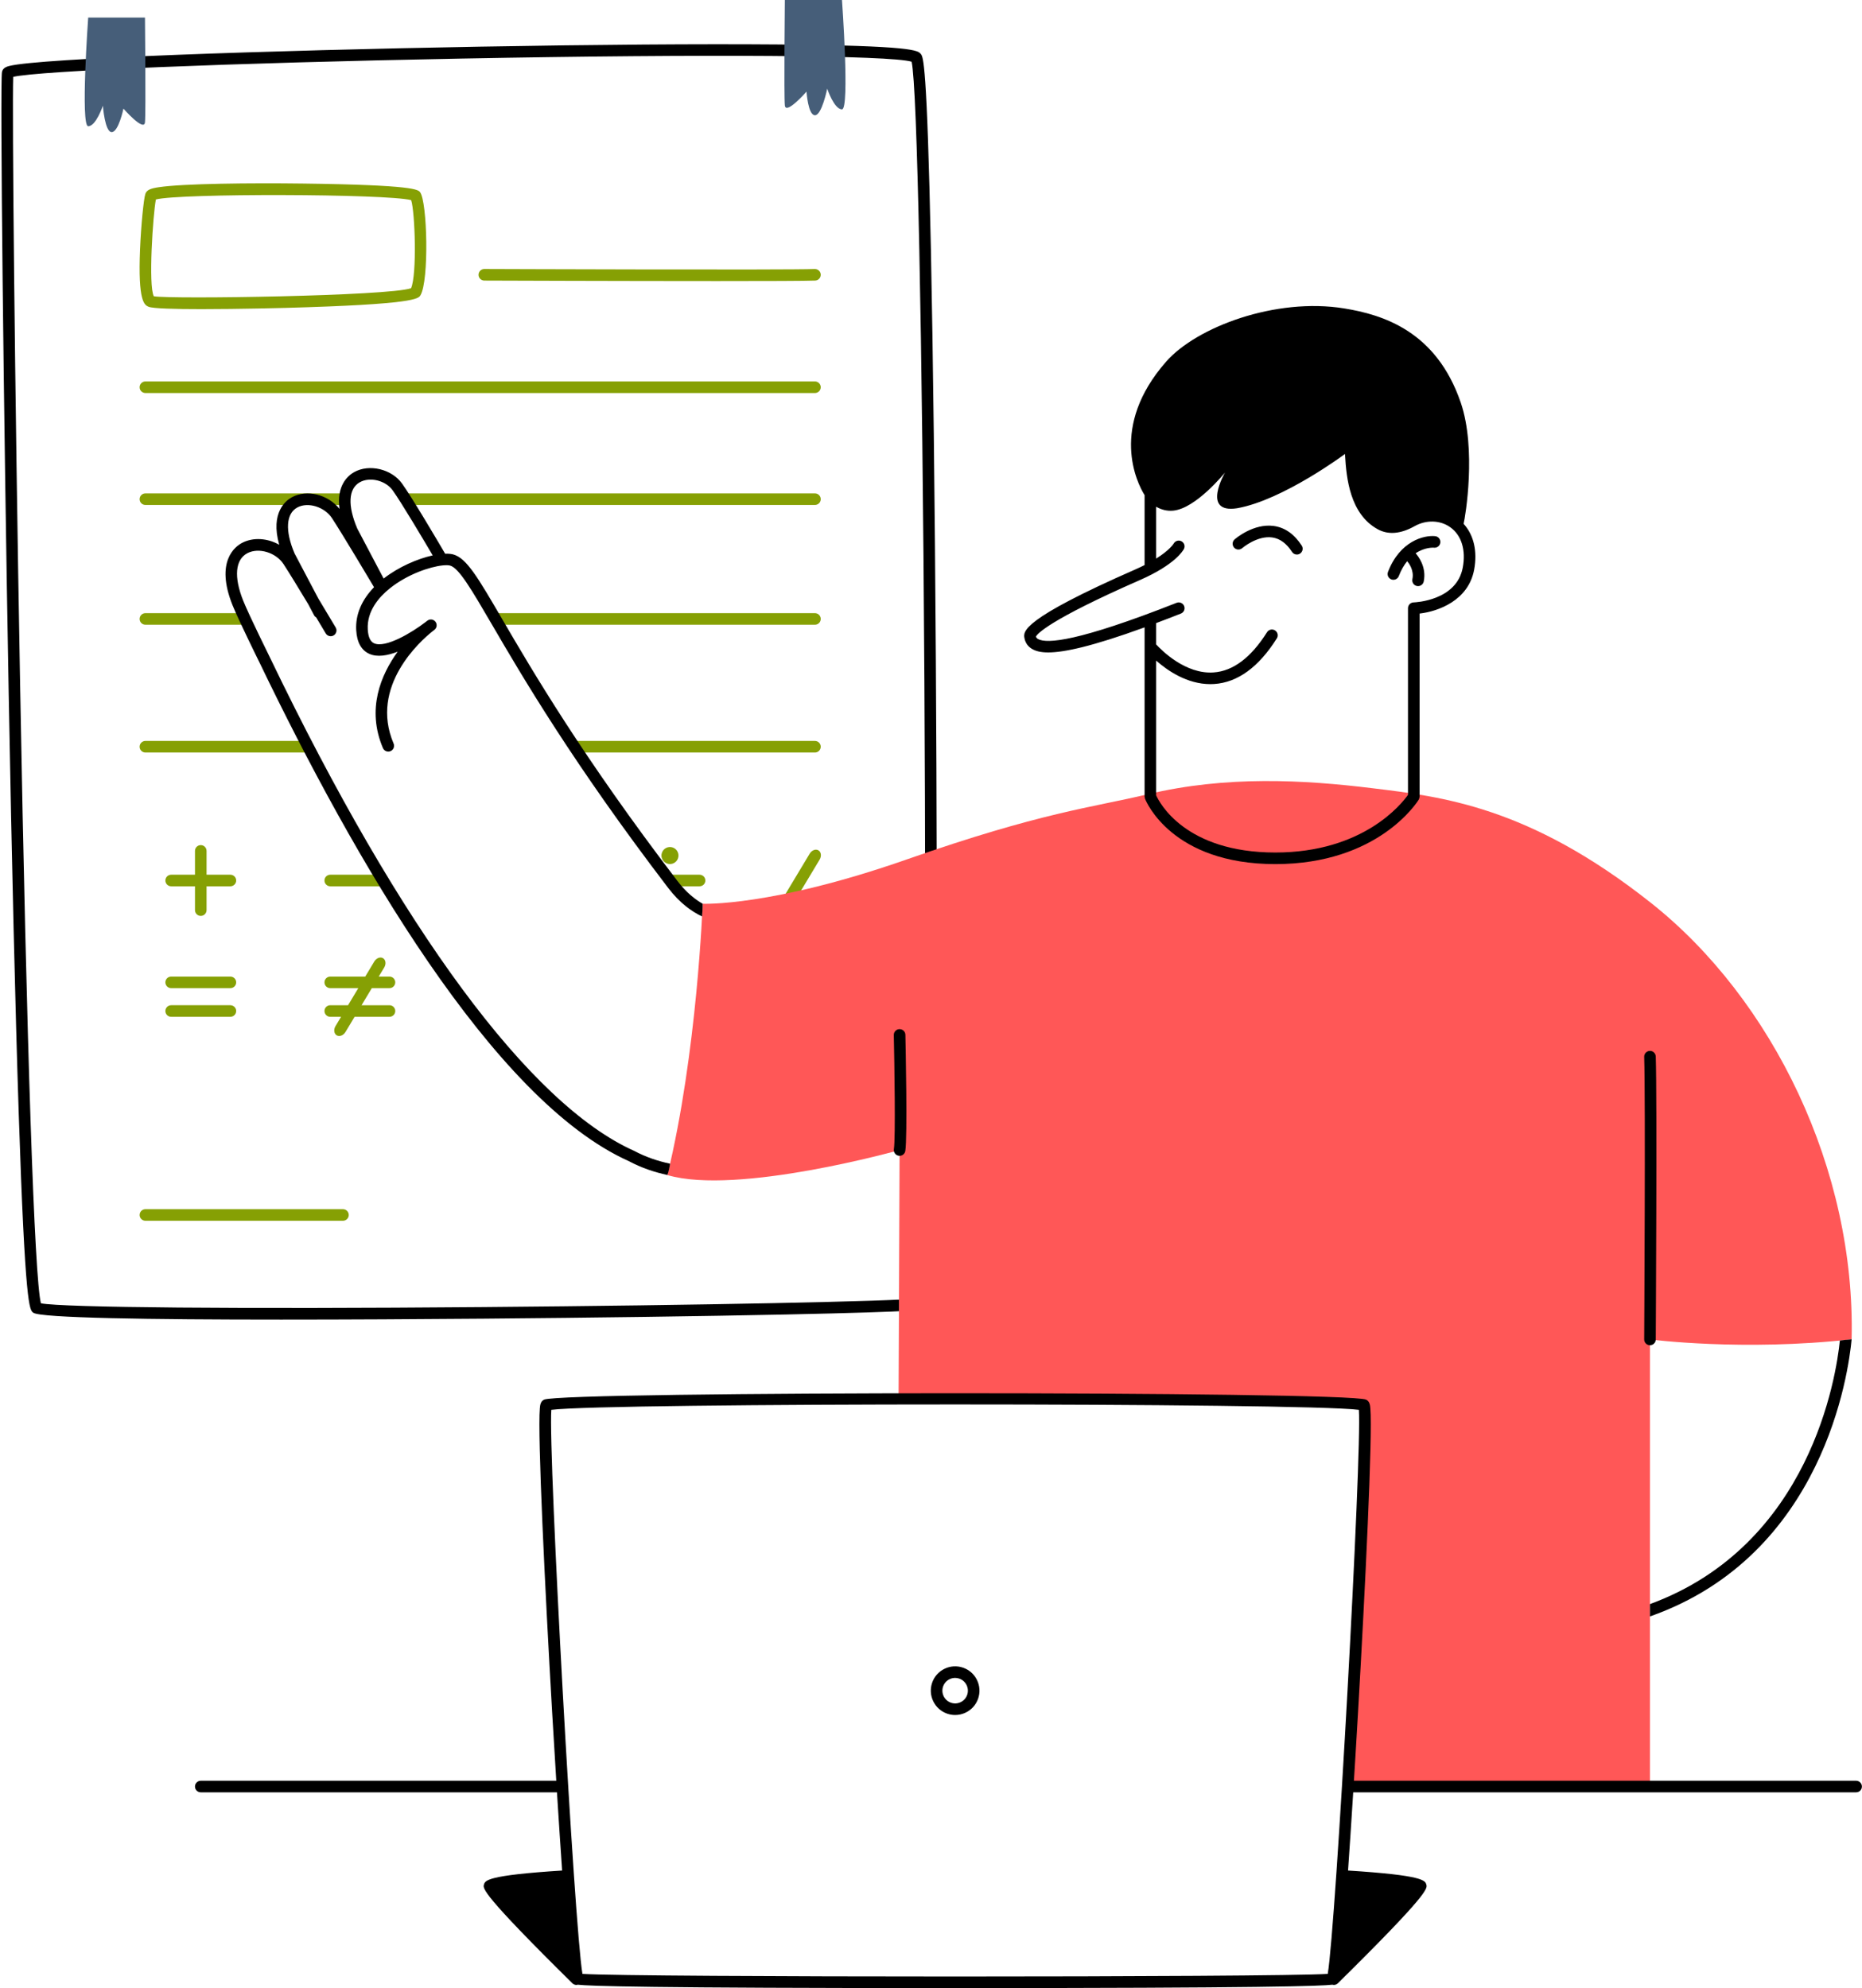 <?xml version="1.0" encoding="UTF-8" standalone="no"?><svg xmlns="http://www.w3.org/2000/svg" xmlns:xlink="http://www.w3.org/1999/xlink" fill="#000000" height="429.2" preserveAspectRatio="xMidYMid meet" version="1" viewBox="-0.3 0.0 402.0 429.2" width="402" zoomAndPan="magnify"><g id="change1_1"><path d="M35.404,218.26c0-0.69,0.56-1.25,1.25-1.25h12.783c0.69,0,1.25,0.56,1.25,1.25 s-0.56,1.25-1.25,1.25H36.654C35.964,219.51,35.404,218.951,35.404,218.26z M36.654,213.326h12.783 c0.69,0,1.25-0.56,1.25-1.25s-0.56-1.25-1.25-1.25H36.654c-0.69,0-1.25,0.56-1.25,1.25 S35.964,213.326,36.654,213.326z M36.654,191.337h5.142v5.141c0,0.69,0.56,1.25,1.25,1.25s1.25-0.56,1.25-1.25 v-5.141h5.141c0.69,0,1.25-0.56,1.25-1.25s-0.56-1.25-1.25-1.25h-5.141v-5.142c0-0.69-0.56-1.25-1.25-1.25 s-1.25,0.56-1.25,1.25v5.142h-5.142c-0.69,0-1.25,0.56-1.25,1.25S35.964,191.337,36.654,191.337z M71.003,191.337 h11.08c0.69,0,1.25-0.56,1.25-1.25s-0.56-1.25-1.25-1.25h-11.08c-0.69,0-1.25,0.56-1.25,1.25 S70.312,191.337,71.003,191.337z M83.785,213.326c0.69,0,1.25-0.56,1.25-1.25s-0.56-1.25-1.25-1.25h-2.315 l1.179-1.962c0.452-0.752,0.338-1.65-0.254-2.006c-0.592-0.355-1.438-0.034-1.89,0.719l-1.951,3.249h-7.551 c-0.69,0-1.25,0.56-1.25,1.25s0.56,1.25,1.25,1.25h6.05l-2.213,3.685h-3.837c-0.69,0-1.25,0.56-1.25,1.25 s0.56,1.25,1.25,1.25h2.336l-1.199,1.997c-0.452,0.752-0.338,1.65,0.254,2.006 c0.592,0.355,1.438,0.034,1.89-0.719l1.972-3.284h7.531c0.69,0,1.25-0.56,1.25-1.25s-0.56-1.25-1.25-1.25h-6.029 l2.213-3.685H83.785z M176.398,183.575c-0.592-0.355-1.438-0.034-1.89,0.719l-8.366,13.931 c-0.452,0.752-0.338,1.65,0.254,2.006s1.438,0.034,1.89-0.719l8.366-13.931 C177.103,184.828,176.99,183.93,176.398,183.575z M150.735,188.837h-5.766c-0.69,0-1.25,0.56-1.25,1.25 s0.56,1.25,1.25,1.25h5.766c0.69,0,1.25-0.56,1.25-1.25S151.425,188.837,150.735,188.837z M146.08,185.299 c0.333-0.959-0.174-2.006-1.133-2.34c-0.959-0.333-2.006,0.174-2.34,1.133c-0.333,0.959,0.174,2.006,1.133,2.34 C144.699,186.766,145.746,186.258,146.08,185.299z M43.167,66.733c-5.585,0-10.515-0.119-11.407-0.515 c-0.861-0.383-2.303-1.023-1.825-12.429c0.209-4.989,0.781-10.913,1.156-11.96c0-0.001,0-0.001,0-0.001 c0.311-0.869,1.243-1.165,2.853-1.408c5.35-0.808,20.093-0.934,31.093-0.795 c24.184,0.304,24.95,1.326,25.362,1.875c1.557,2.075,1.969,19.084,0.072,22.252 c-0.438,0.731-1.17,1.955-29.163,2.717C61.144,66.473,51.437,66.733,43.167,66.733z M32.909,63.963 c3.713,0.651,50.693-0.048,55.541-1.742c1.302-3.013,0.847-16.471,0.019-19.014 c-5.278-1.386-50.162-1.492-55.116-0.142C32.733,46.266,31.693,61.671,32.909,63.963z M32.982,64.081L32.982,64.081 L32.982,64.081z M88.643,62.142L88.643,62.142L88.643,62.142z M154.507,60.682c-20.509,0-48.478-0.103-50.245-0.11 c-0.69-0.002-1.248-0.565-1.245-1.255c0.002-0.689,0.561-1.245,1.25-1.245c0.002,0,0.003,0,0.005,0 c0.656,0.003,65.701,0.245,71.318,0.001c0.693-0.012,1.272,0.505,1.303,1.195c0.029,0.69-0.506,1.273-1.195,1.303 C173.761,60.654,165.135,60.682,154.507,60.682z M175.644,84.847H31.093c-0.69,0-1.25-0.56-1.25-1.25 s0.56-1.25,1.25-1.25h144.551c0.69,0,1.25,0.56,1.25,1.25S176.334,84.847,175.644,84.847z M175.644,109.013H87.735 c-0.69,0-1.25-0.56-1.25-1.25s0.56-1.25,1.25-1.25h87.909c0.69,0,1.25,0.56,1.25,1.25 S176.334,109.013,175.644,109.013z M73.746,109.013H31.093c-0.69,0-1.25-0.56-1.25-1.25s0.56-1.25,1.25-1.25h42.653 c0.69,0,1.25,0.56,1.25,1.25S74.436,109.013,73.746,109.013z M175.644,134.869h-68.507c-0.69,0-1.25-0.56-1.25-1.25 s0.56-1.25,1.25-1.25h68.507c0.69,0,1.25,0.56,1.25,1.25S176.334,134.869,175.644,134.869z M52.419,134.869H31.093 c-0.69,0-1.25-0.56-1.25-1.25s0.56-1.25,1.25-1.25h21.327c0.69,0,1.25,0.56,1.25,1.25S53.11,134.869,52.419,134.869 z M175.644,162.456h-51.811c-0.69,0-1.25-0.56-1.25-1.25s0.56-1.25,1.25-1.25h51.811c0.69,0,1.25,0.56,1.25,1.25 S176.334,162.456,175.644,162.456z M65.773,162.456H31.093c-0.69,0-1.25-0.56-1.25-1.25s0.56-1.25,1.25-1.25h34.68 c0.69,0,1.25,0.56,1.25,1.25S66.463,162.456,65.773,162.456z M73.746,263.543H31.093c-0.69,0-1.25-0.56-1.25-1.25 s0.56-1.25,1.25-1.25h42.653c0.69,0,1.25,0.56,1.25,1.25S74.436,263.543,73.746,263.543z" fill="#86a004"/></g><g id="change2_1"><path d="M60.397,284.879c-28.326,0-51.92-0.348-53.508-1.482c-0.829-0.591-1.768-1.262-3.149-43.111 c-0.74-22.398-1.487-53.695-2.161-90.506c-1.126-61.48-1.888-131.726-1.456-134.221l0,0 c0.166-0.958,1.173-1.213,1.603-1.321c6.568-1.661,56.069-3.352,101.573-4.165 c24.82-0.443,47.608-0.61,64.171-0.475c29.602,0.245,30.435,1.301,31.042,2.072 c0.497,0.632,1.33,1.69,2.168,42.281c0.468,22.678,0.848,54.176,1.067,88.69 c0.392,61.288,0.267,130.56-0.736,138.225c-0.078,0.6-0.181,1.124-0.644,1.472 c-0.505,0.379-1.077,0.809-31.09,1.44c-17.834,0.375-41.548,0.702-65.062,0.896 C89.865,284.793,74.539,284.879,60.397,284.879z M8.531,281.363c4.718,0.922,42.522,1.25,95.445,0.812 c46.82-0.386,88.68-1.237,94.596-1.904c0.79-7.038,1.105-65.147,0.702-133.078 c-0.447-75.269-1.548-128.494-2.757-133.869c-4.585-1.4-44.083-1.682-97.227-0.678 C49.598,13.585,8.137,15.289,2.551,16.594c-0.244,6.956,0.287,64.861,1.494,131.338 C5.47,226.426,7.138,275.925,8.531,281.363z M8.187,281.275c0,0,0,0,0.001,0 C8.187,281.275,8.187,281.275,8.187,281.275z M196.779,13.422L196.779,13.422L196.779,13.422z" fill="#000000"/></g><g id="change3_1"><path d="M399.458,289.14c-23.495,2.632-43.534,0.023-43.534,0.023v96.522h-64.888 c0.629-12.069,3.57-69.936,2.753-82.489c-3.731-0.745-79.865-1.187-100.09-1.291l0.221-53.632 c0,0-35,9.847-50.129,5.406c6.457-26.58,7.609-58.573,7.609-58.573s14.824,0.666,44.042-9.562 s39.899-11.18,52.044-14.076c16.957-4.043,33.652-3.13,48.522-1.304s33.659,3.826,60.055,24.696 C382.458,215.728,400.336,252.618,399.458,289.14z M399.458,289.14c-23.495,2.632-43.534,0.023-43.534,0.023v96.522 h-64.888c0.629-12.069,3.57-69.936,2.753-82.489c-3.731-0.745-79.865-1.187-100.09-1.291l0.221-53.632 c0,0-35,9.847-50.129,5.406c6.457-26.58,7.609-58.573,7.609-58.573s14.824,0.666,44.042-9.562 s39.899-11.18,52.044-14.076c16.957-4.043,33.652-3.13,48.522-1.304s33.659,3.826,60.055,24.696 C382.458,215.728,400.336,252.618,399.458,289.14z" fill="#ff5757"/></g><g id="change2_2"><path d="M315.685,113.081c0.386-1.506,2.811-16.138-0.611-26.159 C309.79,71.45,298.221,67.93,289.887,66.578c-14.741-2.387-31.825,3.985-38.423,11.497 c-12.338,14.047-6.298,26.193-4.652,28.81v15.104c-0.61,0.307-1.264,0.62-1.991,0.939 c-24.679,10.824-24.202,13.428-23.945,14.828c0.19,1.042,0.785,1.867,1.718,2.385 c0.717,0.398,1.728,0.709,3.411,0.709c3.334-0,9.315-1.231,20.808-5.412v36.635h0.035 c0.008,0.128,0.019,0.257,0.068,0.383c0.228,0.575,5.814,14.087,28.125,14.087c22.161,0,30.61-13.348,30.959-13.916 c0.107-0.174,0.152-0.363,0.167-0.554h0.015v-39.614c4.107-0.479,10.555-2.864,11.783-9.475 C318.709,118.972,317.87,115.477,315.685,113.081z M315.507,122.527c-1.328,7.144-10.235,7.511-10.612,7.523 c-0.676,0.019-1.214,0.573-1.214,1.25v40.296c-1.291,1.839-9.568,12.447-28.641,12.447 c-19.493,0-25.043-10.817-25.728-12.341v-29.091c2.434,2.15,6.668,5.081,11.698,5.081 c0.276,0,0.556-0.009,0.836-0.027c5.061-0.331,9.608-3.644,13.517-9.849c0.368-0.584,0.192-1.356-0.392-1.724 c-0.584-0.369-1.356-0.192-1.724,0.392c-3.454,5.483-7.341,8.405-11.552,8.685 c-6.019,0.41-11.14-4.698-12.384-6.049v-4.606c1.675-0.628,3.442-1.305,5.338-2.053 c0.643-0.253,0.958-0.979,0.705-1.622c-0.254-0.642-0.98-0.957-1.621-0.705 c-21.274,8.385-28.017,8.881-29.927,7.82c-0.246-0.137-0.379-0.292-0.446-0.535 c0.264-0.526,2.563-3.475,22.464-12.204c7.628-3.346,9.317-6.381,9.485-6.716c0.304-0.608,0.06-1.336-0.542-1.653 c-0.602-0.316-1.352-0.083-1.682,0.512c-0.011,0.018-0.8,1.368-3.774,3.231v-11.199 c1.125,0.665,2.382,0.965,3.652,0.852c4.957-0.44,11.217-8.24,11.217-8.24s-5.217,8.941,2.609,7.718 c9.913-1.744,23.291-11.717,23.291-11.717c0.008,0.12,0.015,0.245,0.022,0.368 c0.283,4.814,1.037,12.601,7.053,15.889c2.273,1.242,4.953,1.016,7.963-0.675 c2.509-1.405,5.531-1.31,7.702,0.244C315.233,115.559,316.212,118.729,315.507,122.527z M355.924,290.413 c-0.002,0-0.005,0-0.008,0c-0.69-0.004-1.246-0.567-1.242-1.258c0.003-0.516,0.306-51.734,0.001-60.995 c-0.023-0.69,0.518-1.268,1.208-1.29c0.672-0.046,1.267,0.519,1.29,1.208c0.307,9.308,0.004,60.576,0.001,61.093 C357.17,289.858,356.611,290.413,355.924,290.413z M193.922,249.522c-0.067,0-0.135-0.005-0.203-0.017 c-0.681-0.11-1.144-0.753-1.032-1.435c0.376-2.314,0.116-18.557-0.017-24.62 c-0.015-0.69,0.532-1.262,1.223-1.277c0.71-0.001,1.262,0.532,1.277,1.223c0.049,2.255,0.466,22.113-0.017,25.077 C195.054,249.087,194.524,249.522,193.922,249.522z M121.379,386.934H43.046c-0.69,0-1.25-0.56-1.25-1.25 s0.56-1.25,1.25-1.25h78.332C122.069,384.434,122.069,386.934,121.379,386.934z M400.434,386.934H291.036 c-0.69,0-0.69-2.5,0-2.5h109.397c0.69,0,1.25,0.56,1.25,1.25S401.124,386.934,400.434,386.934z M300.082,125.083 c0.147,0.057,0.299,0.084,0.448,0.084c0.502,0,0.976-0.305,1.167-0.802c0.518-1.349,1.141-2.389,1.803-3.211 c0.297,0.337,1.543,1.891,1.131,3.875c-0.141,0.676,0.294,1.338,0.97,1.478c0.086,0.018,0.171,0.026,0.255,0.026 c0.58,0,1.101-0.406,1.223-0.996c0.654-3.147-1.21-5.49-1.75-6.09c1.988-1.339,3.834-1.218,3.973-1.209 c0.69,0.069,1.295-0.428,1.367-1.112c0.072-0.686-0.426-1.302-1.112-1.375c-2.397-0.253-7.626,1.031-10.192,7.716 C299.116,124.113,299.437,124.836,300.082,125.083z M267.888,118.332c0.032-0.028,3.25-2.772,6.501-2.302 c1.638,0.235,3.068,1.282,4.25,3.112c0.238,0.371,0.641,0.572,1.051,0.572c0.232,0,0.468-0.065,0.677-0.2 c0.58-0.374,0.747-1.148,0.372-1.728c-1.595-2.472-3.617-3.896-6.012-4.234c-4.397-0.625-8.315,2.75-8.479,2.893 c-0.519,0.453-0.573,1.24-0.122,1.761C266.577,118.728,267.366,118.784,267.888,118.332z M396.922,289.405 c-0.774,7.608-6.28,44.138-40.997,56.893v2.663c37.634-13.227,42.901-52.939,43.534-59.822 C398.551,289.207,397.338,289.326,396.922,289.405z M144.368,251.224c-2.604-0.556-5.235-1.43-7.763-2.775 c-22.492-10.048-50.392-47.825-78.565-106.385c-0.045-0.092-4.58-9.263-5.83-12.379 c-2.063-5.146-1.73-8.888,0.914-10.269c2.428-1.27,6.14-0.146,7.783,2.355c1.138,1.733,3.372,5.399,5.344,8.669 l1.25,2.371c0.112,0.213,0.278,0.381,0.472,0.494c1.184,1.975,2.027,3.394,2.051,3.434 c0.353,0.593,1.12,0.787,1.713,0.436c0.593-0.353,0.789-1.12,0.436-1.713c-0.138-0.232-1.815-3.053-3.756-6.273 l-5.119-9.708c-2.087-4.895-1.86-8.607,0.61-9.934c2.301-1.234,5.867-0.126,7.479,2.33 c2.198,3.346,8.476,13.892,9.069,14.888c-2.699,2.789-4.037,5.954-3.849,9.271c0.148,2.622,1.104,4.346,2.84,5.124 c1.717,0.769,3.939,0.373,6.113-0.471c-3.623,5-6.771,12.396-3.181,20.811c0.271,0.635,1.005,0.928,1.641,0.659 c0.635-0.271,0.93-1.005,0.659-1.641c-5.279-12.373,5.869-22.2,8.336-24.176c0.228-0.172,0.394-0.303,0.487-0.377 c0.533-0.423,0.629-1.196,0.215-1.737c-0.413-0.542-1.185-0.652-1.733-0.249c-0.013,0.01-0.133,0.099-0.336,0.263 c-3.183,2.455-8.774,5.715-11.179,4.637c-0.815-0.366-1.275-1.37-1.366-2.984 c-0.226-3.988,2.446-7.013,4.728-8.849c3.842-3.092,8.701-4.696,11.423-4.98c0.012-0.001,0.024-0.003,0.036-0.004 c0.688-0.069,1.243-0.057,1.599,0.042c1.906,0.532,4.595,5.138,9.05,12.77 c6.519,11.168,17.429,29.858,38.032,56.829c2.468,3.231,5.058,5.08,7.301,6.142 c0.136-1.593,0.129-2.74,0.129-2.74s0.006,0,0.007,0c-1.699-0.968-3.599-2.495-5.45-4.92 c-20.508-26.848-31.37-45.454-37.859-56.571c-5.255-9.003-7.654-13.113-10.537-13.918 c-0.477-0.133-1.077-0.179-1.754-0.16c-1.535-2.619-7.121-12.105-9.306-15.147 c-2.26-3.146-7.1-4.293-10.358-2.454c-1.352,0.763-3.826,2.893-3.14,7.918c-2.493-3.098-7.022-4.258-10.278-2.508 c-1.242,0.668-4.722,3.249-2.738,10.263c-2.486-1.419-5.583-1.681-8.02-0.409 c-1.446,0.755-5.87,3.955-2.077,13.415c1.286,3.206,5.721,12.176,5.903,12.544 c20.107,41.795,50.273,94.384,79.715,107.534c2.71,1.442,5.516,2.375,8.285,2.972 C144.034,252.979,144.229,252.123,144.368,251.224z M77.371,104.114c2.18-1.23,5.564-0.403,7.099,1.734 c1.897,2.641,6.646,10.648,8.65,14.052c-3.285,0.724-7.37,2.484-10.594,4.999l-5.693-10.797 C74.716,109.141,74.912,105.502,77.371,104.114z" fill="#000000"/></g><g id="change4_1"><path d="M18.741,3.795h12.258c0,0,0.211,20.5,0,22.614c-0.211,2.113-4.649-2.959-4.649-2.959 s-1.057,5.072-2.536,5.072c-1.479,0-1.902-5.706-1.902-5.706s-1.479,4.438-3.17,4.438S18.741,3.795,18.741,3.795z M181.481,0l-12.336,0c0,0-0.213,20.631,0,22.758c0.213,2.127,4.679-2.978,4.679-2.978s0.331,5.105,1.82,5.105 s2.647-5.743,2.647-5.743s1.489,4.467,3.19,4.467C183.182,23.609,181.481,0,181.481,0z" fill="#465e79"/></g><g id="change5_1"><path d="M307.646,406.87c-0.253-0.903-0.574-2.021-16.906-3.055 c0.681-9.767,1.435-21.697,2.164-34.285c1.536-26.534,3.152-59.606,2.652-65.487 c-0.055-0.645-0.13-1.53-0.924-1.883c-4.146-1.842-173.315-1.842-177.461,0 c-0.794,0.352-0.869,1.237-0.924,1.883c-0.499,5.881,1.116,38.953,2.652,65.487 c0.729,12.589,1.482,24.52,2.163,34.286c-16.314,1.033-16.635,2.151-16.887,3.054 c-0.227,0.812-0.537,1.926,19.102,21.287c0.244,0.239,0.56,0.359,0.877,0.359c0.092,0,0.18-0.033,0.271-0.053 c2.435,0.29,14.658,0.732,81.475,0.732c66.919,0,79.077-0.443,81.486-0.733c0.092,0.021,0.183,0.054,0.278,0.054 c0.317,0,0.634-0.12,0.878-0.359C308.182,408.796,307.872,407.683,307.646,406.87z M125.448,426.13 c-1.741-9.988-7.398-112.433-6.724-121.77c11.963-1.553,162.391-1.553,174.354,0 c0.674,9.338-4.983,111.782-6.725,121.77C274.879,426.879,136.923,426.879,125.448,426.13z M205.915,370.242 c-0.58,0-1.163-0.098-1.728-0.294c-2.735-0.95-4.188-3.949-3.238-6.685c0.461-1.325,1.409-2.392,2.672-3.003 c1.262-0.612,2.687-0.695,4.013-0.234c1.325,0.46,2.392,1.408,3.003,2.672c0.612,1.262,0.695,2.688,0.235,4.013 l0,0c-0.461,1.325-1.409,2.392-2.672,3.003C207.476,370.065,206.697,370.242,205.915,370.242z M205.907,362.233 c-0.409,0-0.817,0.093-1.196,0.277c-0.662,0.32-1.159,0.879-1.4,1.573c-0.497,1.434,0.264,3.005,1.697,3.503 c0.695,0.241,1.441,0.198,2.103-0.123c0.662-0.32,1.159-0.879,1.4-1.573c0.497-1.434-0.264-3.005-1.697-3.503 C206.518,362.285,206.212,362.233,205.907,362.233z M209.692,366.3h0.01H209.692z" fill="#000000"/></g></svg>